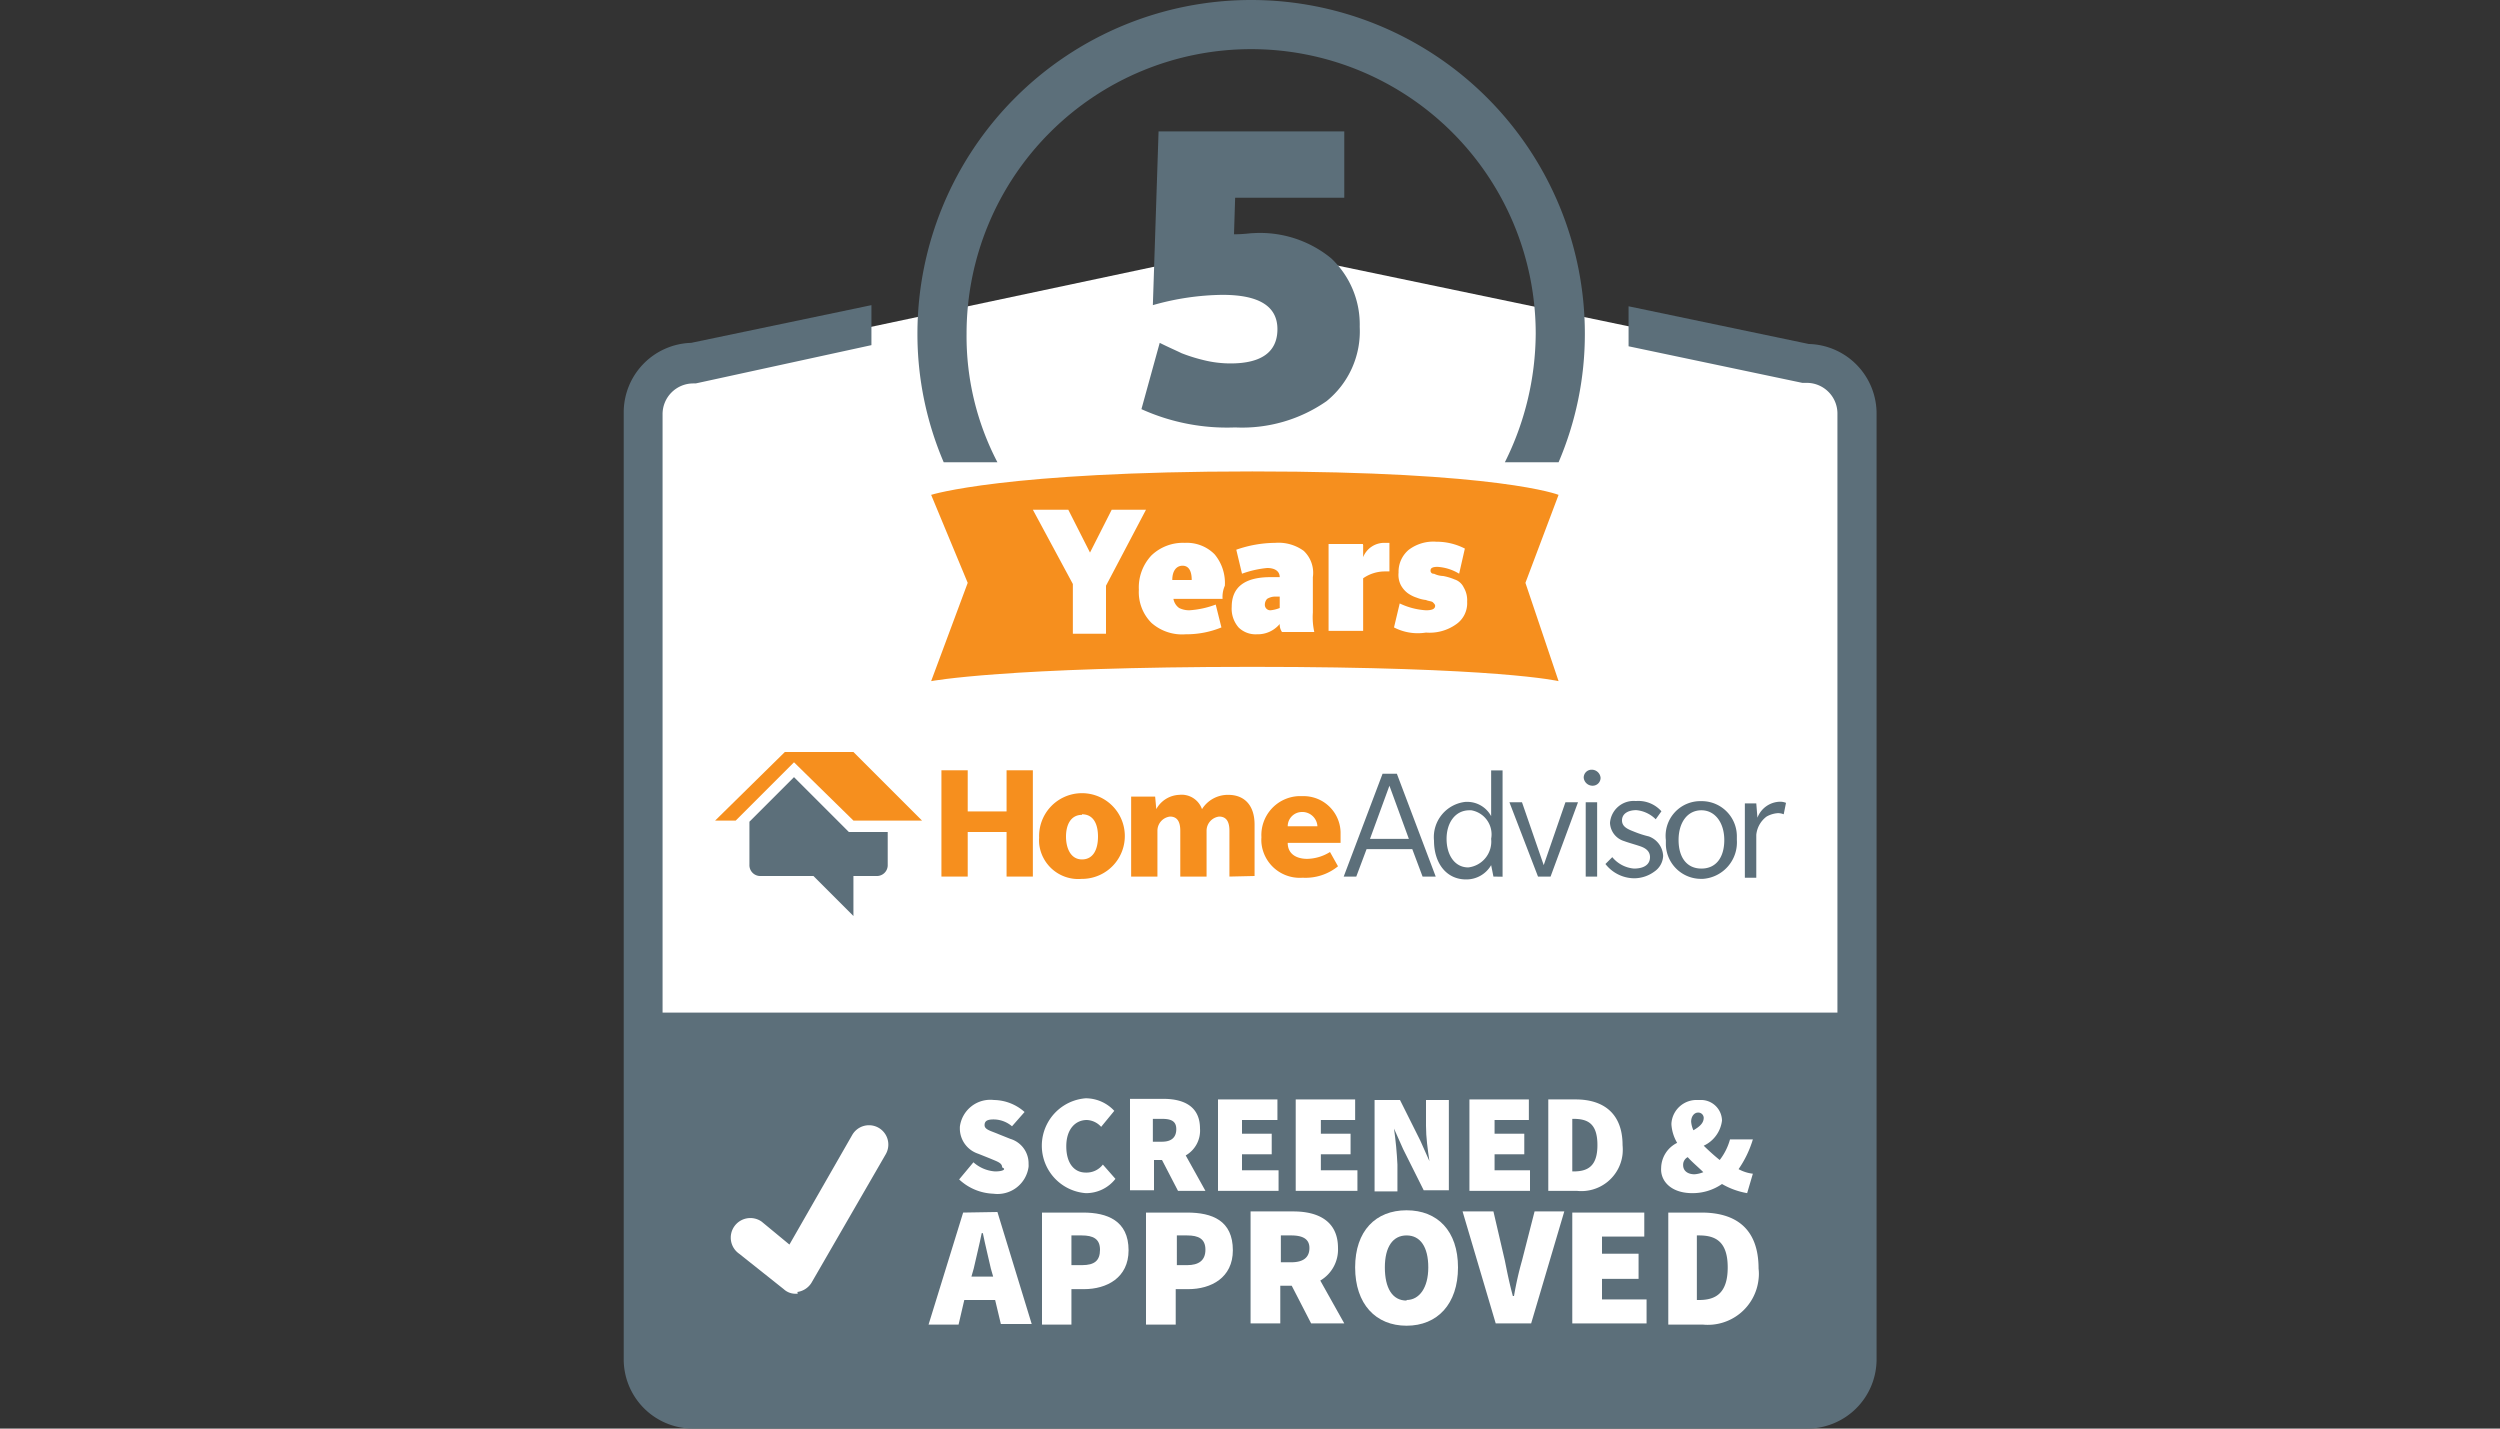 <svg id="Layer_1" data-name="Layer 1" xmlns="http://www.w3.org/2000/svg" viewBox="0 0 175 100"><rect x="0" y="0" width="175" height="100" fill="#333333" stroke="none"/><defs><style>.cls-1{fill:#fff;}.cls-2{fill:#5c6f7a;}.cls-3{fill:#f68f1e;}</style></defs><path class="cls-1" d="M126.46,25.44,87.34,17.28l-38.8,8.24A3.55,3.55,0,0,0,45,29V95.28a3.55,3.55,0,0,0,3.52,3.52h77.92A3.55,3.55,0,0,0,130,95.28V29a3.55,3.55,0,0,0-3.54-3.56Z"/><path class="cls-2" d="M126.62,24.08,114,21.44v2.8l12.16,2.56h.32A2.15,2.15,0,0,1,128.62,29V70.88H46.38V29a2.15,2.15,0,0,1,2.14-2.16h.18L61,24.16v-2.8L48.38,24a4.87,4.87,0,0,0-4.72,4.88V95.12A4.85,4.85,0,0,0,48.48,100h78a4.85,4.85,0,0,0,4.88-4.82V29A4.87,4.87,0,0,0,126.62,24.08Z"/><path class="cls-3" d="M109.1,34.64l-2.32,6.16,2.32,6.88s-4.16-1-21.44-1-22.48,1-22.48,1l2.56-6.88-2.56-6.16S70.3,33,87.66,33,109.1,34.64,109.1,34.64Z"/><path class="cls-1" d="M69.66,82a2.53,2.53,0,0,1-1.52-.64l-1,1.2a3.69,3.69,0,0,0,2.4,1A2.19,2.19,0,0,0,72,81.68a1.36,1.36,0,0,0,0-.2,1.79,1.79,0,0,0-1.28-1.76l-.8-.32c-.56-.24-1-.32-1-.64s.24-.4.64-.4a2,2,0,0,1,1.28.48l.88-1A3.29,3.29,0,0,0,69.58,77a2.15,2.15,0,0,0-2.39,1.88s0,.08,0,.12a1.86,1.86,0,0,0,1.28,1.76l.8.32c.56.24.88.32.88.64C70.46,81.84,70.22,82,69.66,82Z"/><path class="cls-1" d="M76,83.52a2.6,2.6,0,0,0,2.08-1l-.88-1a1.44,1.44,0,0,1-1.2.56c-.8,0-1.36-.64-1.36-1.84s.64-1.84,1.44-1.84a1.42,1.42,0,0,1,1,.48L78,77.76a2.73,2.73,0,0,0-2-.88,3.33,3.33,0,0,0,0,6.64Z"/><path class="cls-1" d="M80.7,81.2h.64l1.12,2.16h1.92L83,80.88A2,2,0,0,0,84,79c0-1.6-1.2-2.08-2.56-2.08H79.1v6.4h1.68V81.2Zm0-2.88h.64c.64,0,1,.16,1,.72s-.32.88-1,.88H80.7Z"/><polygon class="cls-1" points="89.5 81.92 86.94 81.92 86.94 80.8 89.02 80.8 89.02 79.36 86.94 79.36 86.94 78.4 89.42 78.4 89.42 76.96 85.26 76.96 85.26 83.36 89.5 83.36 89.5 81.92"/><polygon class="cls-1" points="95.02 81.92 92.46 81.92 92.46 80.8 94.54 80.8 94.54 79.36 92.46 79.36 92.46 78.4 94.86 78.4 94.86 76.96 90.7 76.96 90.7 83.36 95.02 83.36 95.02 81.92"/><path class="cls-1" d="M97.82,81.52q-.06-1.26-.24-2.52h0l.64,1.44,1.44,2.88h1.76V77h-1.6v1.8c0,.83.12,1.66.24,2.48h0l-.64-1.44L98,77H96.22v6.4h1.6Z"/><polygon class="cls-1" points="107.1 81.92 104.62 81.92 104.62 80.8 106.7 80.8 106.7 79.36 104.62 79.36 104.62 78.4 107.02 78.4 107.02 76.96 102.86 76.96 102.86 83.36 107.1 83.36 107.1 81.92"/><path class="cls-1" d="M113.58,80.16c0-2.24-1.36-3.2-3.28-3.2h-1.92v6.4h2a2.9,2.9,0,0,0,3.2-2.57A3.32,3.32,0,0,0,113.58,80.16ZM110.06,82V78.32h.08c1,0,1.68.32,1.68,1.84S111.1,82,110.14,82Z"/><path class="cls-1" d="M118.46,83.52a3.6,3.6,0,0,0,2.08-.64,5.25,5.25,0,0,0,1.76.64l.4-1.36a2.73,2.73,0,0,1-1-.32,7.39,7.39,0,0,0,1-2.08h-1.6a4.15,4.15,0,0,1-.72,1.44c-.39-.31-.76-.65-1.12-1a2.24,2.24,0,0,0,1.28-1.76A1.47,1.47,0,0,0,119,77h-.17A1.76,1.76,0,0,0,117,78.64v.08a2.91,2.91,0,0,0,.4,1.28,2,2,0,0,0-1.12,1.76C116.22,82.64,116.94,83.52,118.46,83.52Zm-.08-5c0-.4.24-.64.48-.64a.38.38,0,0,1,.4.36v0c0,.4-.32.64-.72.88a1.78,1.78,0,0,1-.16-.6Zm.88,3.52a2,2,0,0,1-.64.16c-.48,0-.8-.24-.8-.64a.6.6,0,0,1,.32-.56c.32.36.72.68,1.12,1.08Z"/><path class="cls-1" d="M67.42,84.88,65,92.72h2.1L67.5,91h2.16l.4,1.68h2.16l-2.4-7.84ZM68,89.36l.16-.56c.16-.72.4-1.68.56-2.48h.08c.16.8.4,1.76.56,2.48l.16.56Z"/><path class="cls-1" d="M75.82,84.88H72.94v7.84H75V90.24h.88c1.6,0,3.12-.8,3.12-2.72C79,85.44,77.5,84.88,75.82,84.88Zm-.08,3.68H75V86.48h.72c.8,0,1.28.24,1.28,1S76.62,88.56,75.74,88.56Z"/><path class="cls-1" d="M83.1,84.88H80.22v7.84H82.3V90.24h.88c1.6,0,3.12-.8,3.12-2.72C86.3,85.44,84.86,84.88,83.1,84.88Zm0,3.68h-.72V86.48h.72c.8,0,1.28.24,1.28,1S83.9,88.56,83.1,88.56Z"/><path class="cls-1" d="M93.66,87.36c0-1.92-1.44-2.56-3.12-2.56h-3v7.84h2.08V90h.8l1.36,2.64H94.1l-1.68-3A2.52,2.52,0,0,0,93.66,87.36Zm-4-.88h.72c.8,0,1.28.24,1.28.88s-.4,1-1.28,1h-.72Z"/><path class="cls-1" d="M98.46,84.72c-2.16,0-3.6,1.44-3.6,4s1.44,4.08,3.6,4.08,3.6-1.52,3.6-4.08S100.62,84.72,98.46,84.72Zm0,6.32c-1,0-1.52-.88-1.52-2.32s.56-2.24,1.52-2.24,1.52.8,1.52,2.24S99.34,91,98.46,91Z"/><path class="cls-1" d="M106.54,88.24a23.39,23.39,0,0,0-.56,2.48h-.08c-.24-.88-.4-1.68-.56-2.48l-.8-3.44h-2.16l2.32,7.84h2.48l2.32-7.84h-2.08Z"/><polygon class="cls-1" points="112.14 89.52 114.7 89.52 114.7 87.76 112.14 87.76 112.14 86.56 115.1 86.56 115.1 84.88 110.06 84.88 110.06 92.64 115.26 92.64 115.26 90.96 112.14 90.96 112.14 89.52"/><path class="cls-1" d="M119.1,84.88h-2.32v7.84h2.4a3.57,3.57,0,0,0,3.92-3.18,3.05,3.05,0,0,0,0-.74C123.1,85.92,121.42,84.88,119.1,84.88ZM118.94,91h-.16V86.48h.16c1.12,0,2,.4,2,2.24S120.06,91,118.94,91Z"/><path class="cls-2" d="M67.66,23.36a19.92,19.92,0,0,1,39.84,0,20.36,20.36,0,0,1-2.16,9h3.76a22.82,22.82,0,0,0,1.84-9,23.36,23.36,0,0,0-46.72,0,22.82,22.82,0,0,0,1.84,9h3.76A19.06,19.06,0,0,1,67.66,23.36Z"/><path class="cls-3" d="M70.46,61.36V58.24H67.74v3.12H65.9V53.92h1.84V56.8h2.72V53.92H72.3v7.44Z"/><path class="cls-3" d="M75.74,61.52a2.75,2.75,0,0,1-3-2.48,2.71,2.71,0,0,1,0-.4,3,3,0,1,1,3.12,2.88Zm0-4.48c-.8,0-1.12.72-1.12,1.52s.32,1.6,1.12,1.6,1.12-.72,1.12-1.6S76.54,57,75.74,57Z"/><path class="cls-3" d="M86.06,61.36v-3.2c0-.56-.16-1-.72-1a1,1,0,0,0-.88,1v3.2H82.62v-3.2c0-.56-.16-1-.72-1a1,1,0,0,0-.88,1v3.2H79.18v-5.6h1.68l.08.88a1.92,1.92,0,0,1,1.6-1,1.51,1.51,0,0,1,1.6,1,2.13,2.13,0,0,1,1.84-1c1.12,0,1.84.72,1.84,2.08v3.6Z"/><path class="cls-3" d="M90.14,59c0,.8.64,1.12,1.36,1.12a3.12,3.12,0,0,0,1.6-.48l.56,1a3.6,3.6,0,0,1-2.48.8A2.69,2.69,0,0,1,88.3,59a2.54,2.54,0,0,1,0-.39,2.73,2.73,0,0,1,2.57-2.88h.31a2.59,2.59,0,0,1,2.66,2.52c0,.12,0,.24,0,.36V59H90.14Zm1-2.16a1,1,0,0,0-1,1h2.08a1.06,1.06,0,0,0-1-1Z"/><path class="cls-2" d="M99.58,61.36l-.72-1.92h-3.2l-.72,1.92h-.88l2.72-7.2h1l2.72,7.2ZM97.26,55,95.9,58.72h2.72Z"/><path class="cls-2" d="M104.54,61.36l-.16-.8a2,2,0,0,1-1.76,1c-1.36,0-2.24-1.12-2.24-2.72a2.48,2.48,0,0,1,2.22-2.71h.1a1.9,1.9,0,0,1,1.68,1v-3.2h.8v7.44Zm-1.68-4.64c-1,0-1.6.88-1.6,2s.56,2,1.52,2a1.82,1.82,0,0,0,1.6-2,1.71,1.71,0,0,0-1.39-2Z"/><path class="cls-2" d="M108.54,61.36h-.88l-2-5.2h.88l1.52,4.4,1.52-4.4h.88Z"/><path class="cls-2" d="M111.5,55a.62.62,0,0,1-.64-.56.55.55,0,0,1,.54-.56h0a.62.62,0,0,1,.64.56.55.55,0,0,1-.54.56Zm-.5,6.36v-5.2h.8v5.2Z"/><path class="cls-2" d="M115.82,61a2.4,2.4,0,0,1-1.44.48,2.58,2.58,0,0,1-2-1l.48-.48a2.2,2.2,0,0,0,1.52.8c.64,0,1.12-.24,1.12-.8s-.56-.72-.8-.8-.8-.24-1-.32a1.39,1.39,0,0,1-1-1.28,1.66,1.66,0,0,1,1.78-1.53h.06a2.16,2.16,0,0,1,1.76.72l-.4.56a2.2,2.2,0,0,0-1.36-.64c-.56,0-1,.24-1,.72s.48.64.88.8a6.85,6.85,0,0,0,1,.32,1.52,1.52,0,0,1,1,1.36A1.39,1.39,0,0,1,115.82,61Z"/><path class="cls-2" d="M119.1,61.52a2.46,2.46,0,0,1-2.49-2.43c0-.09,0-.19,0-.29a2.43,2.43,0,0,1,2.48-2.72,2.46,2.46,0,0,1,2.49,2.43c0,.09,0,.19,0,.29a2.56,2.56,0,0,1-2.37,2.72Zm0-4.8c-1,0-1.6.88-1.6,2.08s.56,2,1.6,2,1.6-.8,1.6-2S120.06,56.72,119.1,56.72Z"/><path class="cls-2" d="M124.86,57a1.1,1.1,0,0,0-.4-.08,1.86,1.86,0,0,0-.8.24,1.82,1.82,0,0,0-.72,1.28v3h-.8v-5.2h.8l.08,1a1.73,1.73,0,0,1,1.6-1.12,1.1,1.1,0,0,1,.4.08Z"/><path class="cls-2" d="M59.42,58.24,59.18,58l-3.6-3.6-3.12,3.12v3a.76.76,0,0,0,.72.8h3.76l2.8,2.8v-2.8h1.6a.76.76,0,0,0,.8-.72V58.24Z"/><polygon class="cls-3" points="59.74 52.64 54.94 52.64 50.06 57.44 51.5 57.44 55.58 53.36 59.74 57.44 64.54 57.44 59.74 52.64"/><path class="cls-1" d="M55.74,90.56a1.2,1.2,0,0,1-.88-.32l-3.12-2.48a1.37,1.37,0,0,1,1.57-2.25l.11.09,1.84,1.52,4.4-7.68A1.35,1.35,0,0,1,62,80.8l-5.2,9a1.39,1.39,0,0,1-1,.64C55.9,90.56,55.82,90.56,55.74,90.56Z"/><path class="cls-2" d="M79.9,28.64,81.18,24c.64.32,1.2.56,1.52.72a11.65,11.65,0,0,0,1.52.48,7.77,7.77,0,0,0,1.92.24c2.16,0,3.28-.8,3.28-2.4s-1.28-2.4-3.84-2.4a18.35,18.35,0,0,0-4.88.72L81.1,9.2h13v4.64H86.46l-.08,2.56c.72,0,1.12-.08,1.36-.08a7.84,7.84,0,0,1,5.44,1.76,6.35,6.35,0,0,1,2,4.8,6.29,6.29,0,0,1-2.32,5.2,10.34,10.34,0,0,1-6.4,1.84A14.52,14.52,0,0,1,79.9,28.64Z"/><path class="cls-1" d="M75.1,44.24V40.88l-2.8-5.2h2.48l1.52,3,1.52-3h2.4L77.42,41v3.36H75.1Z"/><path class="cls-1" d="M85.58,41.92H82.14a1,1,0,0,0,.4.64,1.61,1.61,0,0,0,.72.16,6.44,6.44,0,0,0,1.84-.4l.4,1.6a6.47,6.47,0,0,1-2.5.48,3.24,3.24,0,0,1-2.4-.8,3.05,3.05,0,0,1-.88-2.32,3.27,3.27,0,0,1,.88-2.4A3.18,3.18,0,0,1,82.94,38a2.73,2.73,0,0,1,2.08.8,3.13,3.13,0,0,1,.72,2.2A1.93,1.93,0,0,0,85.58,41.92Zm-2.8-2.32c-.4,0-.72.32-.72,1h1.36C83.42,39.92,83.18,39.6,82.78,39.6Z"/><path class="cls-1" d="M89.26,38a3,3,0,0,1,2,.56,2.11,2.11,0,0,1,.64,1.84v2.48a4.78,4.78,0,0,0,.1,1.36H89.74a.92.92,0,0,1-.16-.56,2,2,0,0,1-1.6.72,1.69,1.69,0,0,1-1.28-.48,2,2,0,0,1-.48-1.44c0-1.36.88-2.08,2.72-2.08h.64c0-.4-.32-.64-.88-.64a7.13,7.13,0,0,0-1.76.4l-.4-1.68A8.37,8.37,0,0,1,89.26,38Zm-.32,4.72a2.4,2.4,0,0,0,.64-.16v-.8h-.32a1.1,1.1,0,0,0-.56.16.59.59,0,0,0-.16.4.38.38,0,0,0,.36.4Z"/><path class="cls-1" d="M95.42,38.16V39a1.59,1.59,0,0,1,1.52-1h.32v2h-.32a2.66,2.66,0,0,0-1.52.48v3.68H93V38.08h2.4Z"/><path class="cls-1" d="M97.58,43.92l.4-1.68a4.92,4.92,0,0,0,1.84.48c.4,0,.64-.08.64-.32,0-.08-.08-.16-.16-.24s-.32-.08-.48-.16a2.4,2.4,0,0,1-.64-.16,2.26,2.26,0,0,1-.64-.32,1.73,1.73,0,0,1-.48-.56,1.58,1.58,0,0,1-.16-.88,2,2,0,0,1,.72-1.6,2.86,2.86,0,0,1,1.92-.56,4.34,4.34,0,0,1,2,.48l-.4,1.76a3.28,3.28,0,0,0-1.52-.48q-.48,0-.48.24a.21.21,0,0,0,.24.24,1.59,1.59,0,0,0,.64.16,3.86,3.86,0,0,1,.8.24,1.07,1.07,0,0,1,.64.56,1.75,1.75,0,0,1,.24,1,1.79,1.79,0,0,1-.8,1.6,3.2,3.2,0,0,1-2.08.56A3.62,3.62,0,0,1,97.58,43.92Z"/></svg>